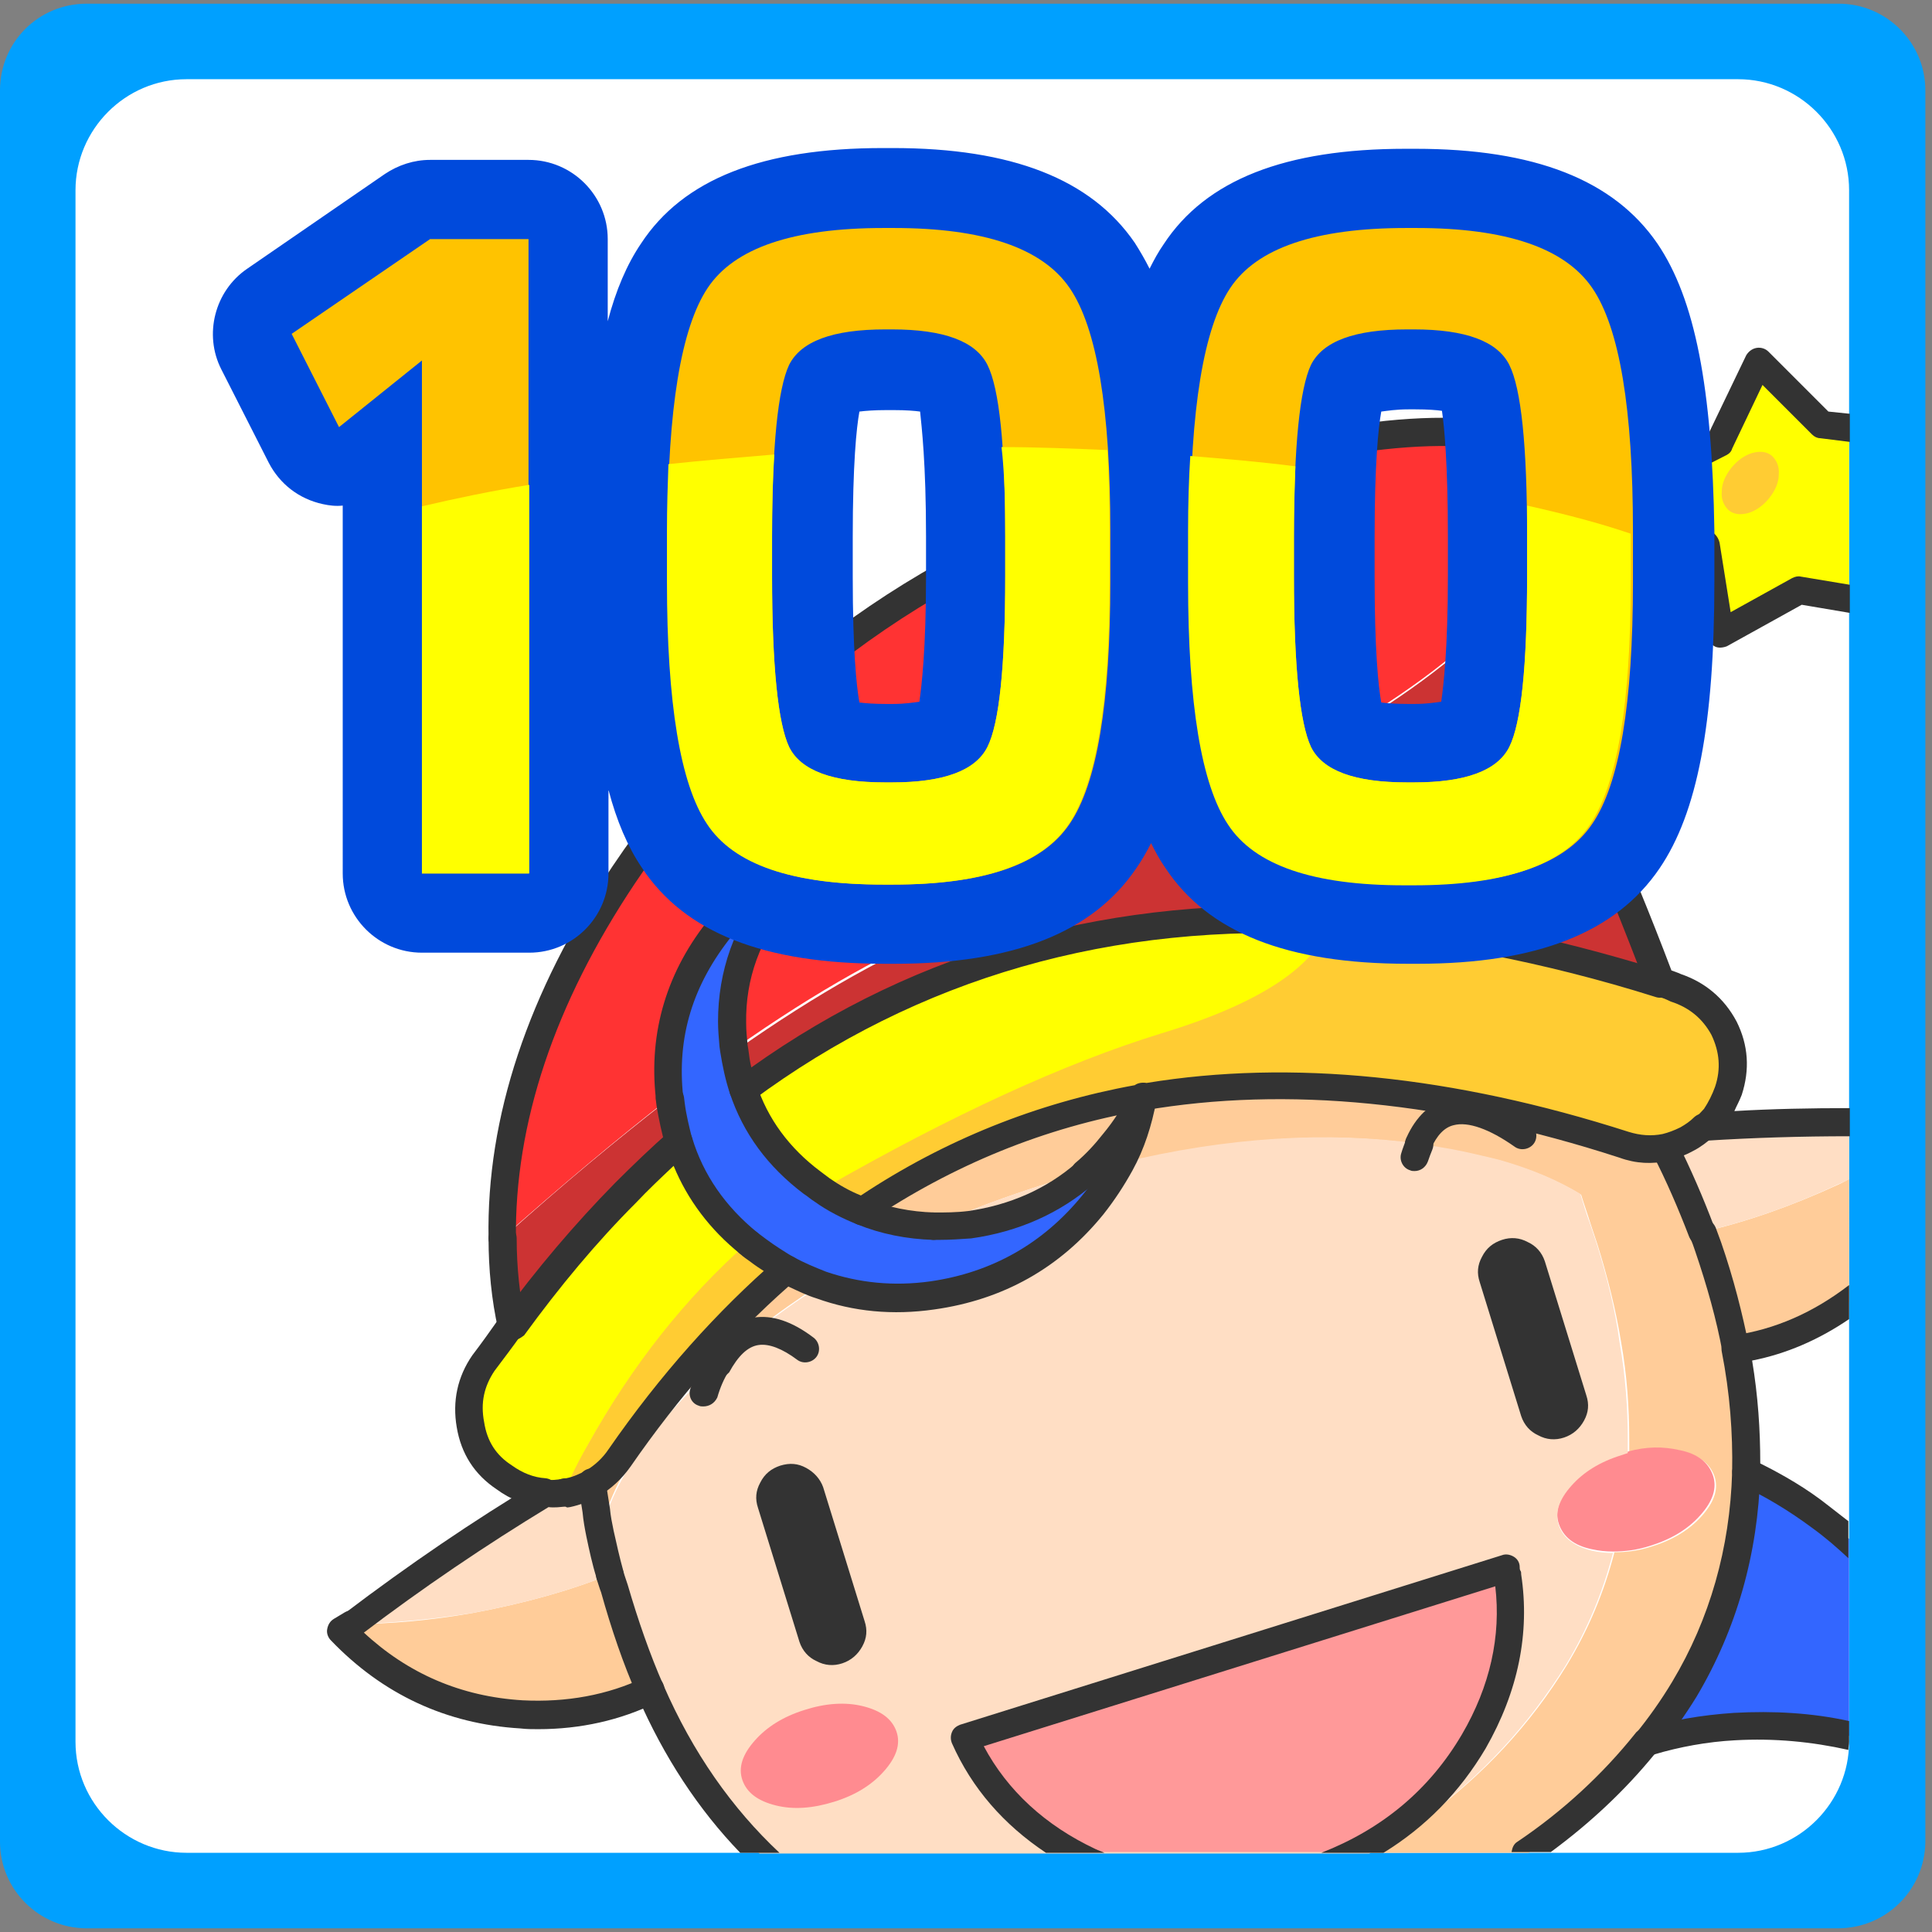 <?xml version="1.0" encoding="utf-8"?>
<!-- Generator: Adobe Illustrator 25.3.1, SVG Export Plug-In . SVG Version: 6.00 Build 0)  -->
<svg version="1.1" id="レイヤー_1" xmlns="http://www.w3.org/2000/svg" xmlns:xlink="http://www.w3.org/1999/xlink" x="0px"
	 y="0px" viewBox="0 0 261 261" style="enable-background:new 0 0 261 261;" xml:space="preserve">
<rect x="0" y="0" width="261" height="261" fill="#808080" stroke="none"/>
<style type="text/css">
	.st0{fill:#00A0FF;}
	.st1{fill:#FFFFFF;}
	.st2{fill:#FFCC99;}
	.st3{fill:#CC3333;}
	.st4{fill:#FF3333;}
	.st5{fill:#FFFF00;}
	.st6{fill:#FF8B90;}
	.st7{fill:#FFCC33;}
	.st8{fill:#FFDEC4;}
	.st9{fill:#FF9999;}
	.st10{fill:#333333;}
	.st11{fill:#3366FF;}
	.st12{fill:#004ADC;}
	.st13{fill:#FFC300;}
</style>
<path class="st0" d="M248.3,260.5H11.7c-6.4,0-11.7-5.2-11.7-11.7V12.2C0,5.7,5.2,0.5,11.7,0.5h236.7c6.4,0,11.7,5.2,11.7,11.7
	v236.7C260,255.3,254.8,260.5,248.3,260.5z"/>
<g>
	<path class="st1" d="M249.8,235.3c0,8.2-6.7,15-15,15H25.2c-8.2,0-15-6.7-15-15V25.7c0-8.2,6.7-15,15-15h209.6c8.2,0,15,6.7,15,15
		V235.3z"/>
	<g>
		<path class="st2" d="M234.5,182.3c-0.9-4.5-2.1-9.1-3.7-13.9c-0.2-0.6-0.5-1.3-0.7-1.9c-1.5-4-3.1-7.7-4.9-11.3
			c-1.8,0.4-3.7,0.3-5.6-0.3c-23.8-7.7-45.5-9.8-65.1-6.4c-0.5,3.1-1.5,6-3,8.7c14.5-3.5,27.9-4.4,40.3-2.6c1,0.2,2,0.3,3,0.5
			c1.9,0.3,3.7,0.7,5.4,1.1c0.9,0.2,1.7,0.4,2.5,0.6c4.1,1.2,7.8,2.7,10.9,4.6c0.4,1.3,0.9,2.7,1.3,4c0.3,0.9,0.6,1.8,0.9,2.7
			c1.4,4.5,2.5,8.9,3.2,13.2c0.8,4.5,1.1,8.9,1.1,13.2c0,0.6,0,1.1,0,1.7c2.5-0.6,4.9-0.7,7-0.2c2.4,0.6,3.9,1.7,4.5,3.4
			c0.6,1.7,0,3.5-1.7,5.4c-1.6,1.8-3.8,3.2-6.7,4.1c-1.8,0.6-3.5,0.8-5.1,0.8c-1.4,5.4-3.5,10.4-6.4,15.2
			c-4.9,8-11.3,14.9-19.1,20.6c-0.5,0.4-1,0.8-1.6,1.1c-1.8,1.3-3.8,2.5-5.8,3.7h21.3c6.2-4.2,11.6-9.2,16.1-14.9
			c1.9-2.3,3.6-4.7,5.2-7.3c5.3-8.9,8.1-18.6,8.3-29.3C236,193.6,235.6,188,234.5,182.3z"/>
		<path class="st2" d="M83,214.6c-0.2-0.6-0.4-1.3-0.6-1.9c-5.4,2.2-11.6,3.9-18.5,5.2c-5.7,1-11.2,1.5-16.3,1.5l-1.5,0.9
			c6.7,7,14.8,10.8,24.3,11.3c6.3,0.4,12.1-0.7,17.4-3.3C86,224.1,84.4,219.5,83,214.6"/>
		<path class="st2" d="M126.1,165.6c4.8-2.1,9.9-4,15.3-5.7c1.8-0.6,3.5-1.1,5.2-1.5c1.4-1.2,2.7-2.5,3.9-4c1.6-1.9,2.9-3.9,3.8-6
			c-13.6,2.4-26.2,7.5-37.8,15.2C119.5,164.9,122.7,165.5,126.1,165.6"/>
		<path class="st2" d="M102.1,179.7c-2.1,0.4-3.9,1.9-5.4,4.6C98.4,182.8,100.2,181.3,102.1,179.7"/>
		<path class="st2" d="M102.1,179.7c2.8-2.2,5.8-4.3,8.9-6.3c-1.6-0.5-3.1-1.2-4.7-2.1c-8.1,7-15.6,15.5-22.6,25.5
			c-1,1.5-2.3,2.6-3.7,3.4c0.2,1.3,0.4,2.6,0.6,3.8c0.1,1,0.3,2,0.5,3c1-4.4,3.3-8.9,6.8-13.5c1.9-2.4,4.2-4.9,6.8-7.4
			c0.7-0.7,1.3-1.3,2-2C98.2,181.7,100,180.1,102.1,179.7"/>
		<path class="st2" d="M249.8,159.3c-0.5,0.2-0.9,0.5-1.4,0.7c-6.5,3-12.6,5.1-18.3,6.4c0.3,0.6,0.5,1.3,0.7,1.9
			c1.6,4.8,2.9,9.4,3.7,13.9c5.5-0.8,10.6-2.9,15.3-6.3V159.3z"/>
		<path class="st3" d="M91.7,154.2c-0.5-1.6-0.9-3.4-1.1-5.2c0-0.2,0-0.5,0-0.7c-7.1,5.5-14.7,11.8-22.7,19c0,4,0.4,8,1.3,11.9
			c4.9-6.6,10-12.6,15.3-18.1C86.8,158.7,89.2,156.4,91.7,154.2"/>
		<path class="st3" d="M211.6,62.1c-1.4-0.8-2.9-1.5-4.5-2.1c0.6,1.2,1.2,2.4,1.6,3.7c3.1,10-4.5,20.8-22.9,32.6
			c-9.7,6.1-19.4,11.6-29.2,16.6c-9,4.5-18,8.6-27.1,12.1c-8.9,3.5-19,9.1-30.2,17c0.3,1.9,0.6,3.6,1.2,5.3
			c22.9-17,49.4-24.6,79.5-22.8c7,0.4,14.3,1.3,21.8,2.8c7.3,1.4,14.9,3.3,22.6,5.8c-1.5-3.9-3.1-8-4.8-12.3
			c-7.2-17.9-8.9-31.1-5.1-39.8c1.2-2.9,2-5.5,2.2-7.8c-1.6-0.4-2.9-1.4-4-2.8c-1.4-1.8-1.9-3.8-1.6-6
			C211.1,63.4,211.3,62.7,211.6,62.1z"/>
		<path class="st4" d="M156.5,112.7c9.8-4.9,19.6-10.5,29.2-16.6c18.4-11.7,26-22.6,22.9-32.6c-0.4-1.2-0.9-2.5-1.6-3.7
			c-10.9-3.6-28.8-1.4-53.5,6.6C124.1,76,101,93.2,84.2,118.1c-11.2,16.8-16.7,33.1-16.4,49.2c8-7.1,15.5-13.4,22.7-19
			c0,0,0,0,0-0.1c-1-8.6,1.4-16.3,7-23.2c3.7-4.6,8.2-7.9,13.4-9.9c2.9-1.5,6-2,9.2-1.5c3.3,0.4,6,2.1,8,4.9
			c0.2,0.3,0.4,0.6,0.6,0.9c-0.2-0.3-0.4-0.6-0.6-0.9c-2-2.8-4.7-4.4-8-4.9c-3.2-0.5-6.2,0.1-9.2,1.5c0,0-0.1,0-0.1,0.1
			c-1.6,1.2-3.1,2.5-4.4,4.1c-0.4,0.3-0.8,0.7-1.1,1.2c-4.3,5.2-6.4,11-6.3,17.4c0,1.1,0.1,2.2,0.2,3.2c0,0.2,0,0.4,0,0.6
			c11.2-7.9,21.3-13.5,30.2-17C138.5,121.3,147.5,117.3,156.5,112.7z"/>
		<path class="st5" d="M91.7,154.2c-2.5,2.2-4.9,4.5-7.3,6.9c-5.3,5.4-10.4,11.5-15.3,18.1c-1.2,1.7-2.4,3.3-3.7,5
			c-1.7,2.5-2.3,5.3-1.8,8.4c0.5,3,2,5.4,4.6,7.2c1.6,1.2,3.4,1.9,5.4,2c0.8,0.1,1.7,0,2.6-0.1c0.3-0.7,0.6-1.3,0.9-2
			c0.8-1.5,1.5-2.9,2.3-4.4c5.9-10.6,13.1-19.7,21.7-27.4C96.5,164.1,93.4,159.6,91.7,154.2"/>
		<path class="st5" d="M100.4,147.2c1.7,5,4.8,9.2,9.4,12.7c0.4,0.3,0.9,0.6,1.3,0.9c17.6-10.1,32.9-17.1,45.9-21
			c13.5-4.1,21.1-9.2,22.9-15.3C149.8,122.6,123.3,130.2,100.4,147.2"/>
		<polygon class="st5" points="249.8,81.2 249.8,58.2 246,57.7 237.4,49.1 232.2,60.2 226.7,62.9 221.3,65.7 225.7,69.7 230.3,73.9 
			232.2,86 242.9,80.1 		"/>
		<path class="st5" d="M239.4,61.6c0.7,0.6,1,1.4,0.9,2.5c-0.1,1.2-0.5,2.2-1.3,3.2c-0.8,1-1.7,1.6-2.8,2c-1.1,0.3-2,0.2-2.7-0.4
			c-0.7-0.6-1-1.4-0.9-2.5c0.1-1.2,0.5-2.2,1.3-3.2c0.8-1,1.7-1.6,2.8-2C237.8,60.9,238.7,61.1,239.4,61.6z"/>
		<path class="st6" d="M231.4,199.3c-0.6-1.7-2-2.9-4.5-3.4c-2.2-0.5-4.5-0.5-7,0.2c-0.3,0.1-0.6,0.2-0.9,0.3
			c-2.9,0.9-5.1,2.3-6.7,4.1c-1.7,1.9-2.3,3.7-1.7,5.4c0.6,1.7,2,2.9,4.5,3.4c0.9,0.2,1.8,0.3,2.8,0.3c1.6,0,3.3-0.2,5.1-0.8
			c2.9-0.9,5.1-2.3,6.7-4.1C231.4,202.8,232,201,231.4,199.3"/>
		<path class="st7" d="M121,233.9c-0.6-1.7-2-2.9-4.5-3.4c-2.4-0.6-5.1-0.4-7.9,0.5c-2.9,0.9-5.1,2.3-6.7,4.1
			c-1.7,1.9-2.3,3.7-1.7,5.4c0.6,1.7,2,2.9,4.5,3.4c2.4,0.6,5.1,0.4,7.9-0.5c2.9-0.9,5.1-2.3,6.7-4.1
			C121,237.4,121.6,235.6,121,233.9"/>
		<path class="st7" d="M106.3,171.4c-1.3-0.8-2.7-1.6-4-2.6c-0.4-0.3-0.8-0.6-1.2-1c-8.6,7.6-15.8,16.8-21.7,27.4
			c-0.8,1.4-1.6,2.9-2.3,4.4c-0.3,0.7-0.6,1.4-0.9,2c0.1,0,0.2-0.1,0.4,0c1.3-0.3,2.4-0.7,3.4-1.3c1.5-0.8,2.7-2,3.7-3.4
			C90.7,186.9,98.2,178.4,106.3,171.4"/>
		<path class="st7" d="M111,160.7c1.8,1.2,3.6,2.1,5.5,2.9c11.6-7.8,24.1-12.9,37.8-15.2c0-0.1,0.1-0.1,0.1-0.2c0,0.1,0,0.1-0.1,0.2
			c19.6-3.4,41.3-1.3,65.1,6.4c1.9,0.6,3.8,0.8,5.6,0.3c1-0.2,1.9-0.6,2.9-1.1c0.8-0.4,1.6-1,2.3-1.6c0.5-0.4,1-0.9,1.4-1.4
			c0.6-1,1.2-2.2,1.7-3.4c0.9-2.9,0.7-5.7-0.6-8.5c-1.4-2.7-3.6-4.6-6.6-5.5c-0.7-0.3-1.3-0.5-1.9-0.7c-7.7-2.4-15.3-4.4-22.6-5.8
			c-7.5-1.5-14.7-2.4-21.8-2.8c-1.8,6.1-9.4,11.2-22.9,15.3C143.9,143.6,128.6,150.6,111,160.7"/>
		<path class="st7" d="M214.1,58.9c-1.2,0.9-2,1.9-2.6,3.2c-0.3,0.7-0.4,1.4-0.5,2.1c-0.3,2.2,0.2,4.2,1.6,6c1,1.4,2.4,2.4,4,2.8
			c0.4,0.1,0.9,0.2,1.3,0.3c2.2,0.3,4.2-0.2,6-1.5c0.8-0.6,1.4-1.3,1.8-2.1l-4.4-4l5.4-2.7c-0.3-0.9-0.7-1.7-1.3-2.4
			c-1.3-1.8-3.1-2.9-5.3-3.2C217.9,57,215.9,57.6,214.1,58.9"/>
		<path class="st7" d="M240.3,64.1c0.1-1.1-0.3-1.9-0.9-2.5c-0.7-0.6-1.6-0.7-2.7-0.4c-1,0.3-2,1-2.8,2c-0.8,1-1.3,2.1-1.3,3.2
			c-0.1,1.1,0.3,1.9,0.9,2.5c0.7,0.6,1.6,0.7,2.7,0.4c1-0.3,2-1,2.8-2C239.8,66.3,240.3,65.2,240.3,64.1z"/>
		<path class="st8" d="M76.6,201.6c-0.2,0-0.3,0-0.4,0c-0.9,0.1-1.7,0.2-2.6,0.1c-8.7,5.2-17.4,11.1-26,17.7
			c5.1-0.1,10.5-0.6,16.3-1.5c6.9-1.3,13.1-3,18.5-5.2c-0.5-1.9-1-3.7-1.3-5.5c-0.2-1-0.4-2-0.5-3c-0.2-1.3-0.4-2.6-0.6-3.8
			C79,200.9,77.8,201.4,76.6,201.6"/>
		<path class="st8" d="M141.4,159.9c-5.4,1.7-10.5,3.6-15.3,5.7c1.6,0.1,3.2,0,4.9-0.2c6-0.9,11.2-3.2,15.6-7
			C144.9,158.8,143.1,159.4,141.4,159.9"/>
		<path class="st8" d="M215.7,168c-0.3-0.9-0.6-1.8-0.9-2.7c-0.5-1.3-0.9-2.7-1.3-4c-3.1-1.9-6.7-3.4-10.9-4.6
			c-0.8-0.2-1.6-0.4-2.5-0.6c-1.7-0.4-3.5-0.8-5.4-1.1c-1-0.2-2-0.3-3-0.5c-12.4-1.7-25.9-0.9-40.3,2.6c-1,1.9-2.2,3.8-3.7,5.6
			c-5.6,6.9-12.9,11-21.7,12.3c-5.3,0.7-10.3,0.2-15-1.4c-3.2,2-6.1,4.1-8.9,6.3c-1.9,1.5-3.7,3.1-5.4,4.6c-0.7,0.7-1.4,1.3-2,2
			c-2.6,2.5-4.8,5-6.8,7.4c-3.5,4.6-5.8,9.1-6.8,13.5c0.4,1.8,0.8,3.6,1.3,5.5c0.2,0.6,0.4,1.2,0.6,1.9c1.4,4.9,3,9.5,4.8,13.7
			c3.9,8.8,8.8,16.1,14.8,21.9H185c2-1.2,4-2.4,5.8-3.7c0.6-0.4,1.1-0.8,1.6-1.1c7.8-5.7,14.1-12.6,19.1-20.6
			c2.9-4.8,5-9.8,6.4-15.2c-0.9,0-1.9-0.1-2.8-0.3c-2.4-0.6-3.9-1.7-4.5-3.4c-0.6-1.7,0-3.5,1.7-5.4c1.6-1.8,3.8-3.2,6.7-4.1
			c0.3-0.1,0.6-0.2,0.9-0.3c0-0.5,0-1.1,0-1.7c0-4.3-0.3-8.7-1.1-13.2C218.2,176.9,217.1,172.5,215.7,168z"/>
		<path class="st8" d="M105.4,198c1.2-0.4,2.4-0.3,3.5,0.3c1.1,0.5,1.9,1.4,2.3,2.6l5.6,18.1c0.4,1.2,0.3,2.3-0.3,3.4
			c-0.5,1.1-1.4,1.9-2.7,2.3c-1.2,0.4-2.3,0.2-3.5-0.3c-1.1-0.5-1.9-1.4-2.3-2.6l-5.6-18.1c-0.4-1.2-0.3-2.3,0.3-3.4
			C103.3,199.1,104.2,198.4,105.4,198"/>
		<path class="st6" d="M116.6,230.5c2.4,0.6,3.9,1.7,4.5,3.4c0.6,1.7,0,3.5-1.7,5.4c-1.6,1.8-3.8,3.2-6.7,4.1
			c-2.9,0.9-5.5,1.1-7.9,0.5c-2.4-0.6-3.9-1.7-4.5-3.4c-0.6-1.7,0-3.5,1.7-5.4c1.6-1.8,3.8-3.2,6.7-4.1
			C111.5,230.1,114.2,229.9,116.6,230.5"/>
		<path class="st8" d="M200.2,169.8c0.6-1.2,1.5-2,2.7-2.3c1.2-0.4,2.4-0.3,3.5,0.3c1.1,0.5,1.9,1.4,2.3,2.6l5.6,18.1
			c0.4,1.2,0.3,2.3-0.3,3.4c-0.5,1.1-1.4,1.9-2.7,2.3c-1.2,0.4-2.3,0.2-3.5-0.3c-1.1-0.5-1.9-1.4-2.3-2.6l-5.6-18.1
			C199.4,172,199.5,170.9,200.2,169.8"/>
		<path class="st8" d="M249.8,159.3v-7.5c-6.6,0-13.1,0.2-19.5,0.6c-0.7,0.6-1.5,1.2-2.3,1.6c-1,0.5-1.9,0.9-2.9,1.1
			c1.8,3.5,3.5,7.3,4.9,11.3c5.8-1.3,11.9-3.4,18.3-6.4C248.8,159.8,249.3,159.6,249.8,159.3z"/>
		<path class="st9" d="M203.4,211.8l-73.2,22.9c3,6.7,7.8,11.8,14.6,15.5h38.4c6.7-3.4,12.1-8.4,15.9-15.1
			c4.2-7.3,5.7-14.7,4.6-22.3C203.5,212.5,203.5,212.2,203.4,211.8z"/>
		<path class="st10" d="M202.9,167.5c-1.2,0.4-2.1,1.1-2.7,2.3c-0.6,1.1-0.7,2.2-0.3,3.4l5.6,18.1c0.4,1.2,1.2,2.1,2.3,2.6
			c1.1,0.6,2.3,0.7,3.5,0.3c1.2-0.4,2.1-1.2,2.7-2.3c0.6-1.1,0.7-2.2,0.3-3.4l-5.6-18.1c-0.4-1.2-1.2-2.1-2.3-2.6
			C205.3,167.2,204.1,167.1,202.9,167.5"/>
		<path class="st10" d="M108.9,198.3c-1.1-0.6-2.2-0.7-3.5-0.3c-1.2,0.4-2.1,1.1-2.7,2.3c-0.6,1.1-0.7,2.2-0.3,3.4l5.6,18.1
			c0.4,1.2,1.2,2.1,2.3,2.6c1.1,0.6,2.3,0.7,3.5,0.3c1.2-0.4,2.1-1.2,2.7-2.3c0.6-1.1,0.7-2.2,0.3-3.4l-5.6-18.1
			C110.8,199.8,110,198.9,108.9,198.3z"/>
		<path class="st11" d="M106.4,119.4c1.3-1.6,2.8-3,4.4-4.1c0,0,0.1,0,0.1-0.1c-5.2,2-9.7,5.3-13.4,9.9c-5.6,6.9-7.9,14.6-7,23.2
			c0,0,0,0,0,0.1c0,0.3,0,0.5,0,0.7c0.3,1.8,0.6,3.5,1.1,5.2c1.7,5.4,4.8,9.9,9.4,13.6c0.4,0.3,0.8,0.7,1.2,1c1.3,1,2.6,1.8,4,2.6
			c1.5,0.8,3.1,1.5,4.7,2.1c4.7,1.7,9.7,2.2,15,1.4c8.9-1.2,16.1-5.3,21.7-12.3c1.5-1.8,2.7-3.6,3.7-5.6c1.5-2.8,2.5-5.7,3-8.7
			c0-0.1,0-0.1,0.1-0.2c0,0.1-0.1,0.1-0.1,0.2c-1,2.1-2.2,4.1-3.8,6c-1.2,1.5-2.5,2.8-3.9,4c-4.3,3.8-9.5,6.1-15.6,7
			c-1.7,0.2-3.3,0.3-4.9,0.2c-3.4-0.1-6.6-0.7-9.6-1.9c-1.9-0.7-3.7-1.7-5.5-2.9c-0.4-0.3-0.9-0.6-1.3-0.9
			c-4.6-3.4-7.7-7.7-9.4-12.7c-0.5-1.7-0.9-3.4-1.2-5.3c0-0.2,0-0.4,0-0.6c-0.1-1.1-0.2-2.2-0.2-3.2c0-6.4,2.1-12.2,6.3-17.4
			C105.7,120.1,106,119.7,106.4,119.4"/>
		<path class="st11" d="M249.8,234.5v-26.6c-1.2-1.1-2.5-2.1-3.8-3.1c-3.3-2.4-6.6-4.4-10.1-6c-0.3,10.7-3.1,20.4-8.3,29.3
			c-1.6,2.5-3.3,5-5.2,7.3c3.7-1.1,7.7-1.8,11.9-2.1C239.7,233,244.8,233.4,249.8,234.5z"/>
		<g>
			<path class="st10" d="M249.7,236.4c0-0.4,0.1-0.7,0.1-1.1v-2.8c-5-1.1-10.2-1.4-15.6-1.1c-4.4,0.3-8.5,1-12.4,2.2
				c-0.4,0.1-0.7,0.3-0.9,0.6c-4.4,5.5-9.8,10.5-15.9,14.6c-0.5,0.3-0.7,0.8-0.8,1.4h5.3c5.3-3.9,10-8.3,14-13.2
				c3.4-1,7.1-1.7,10.9-1.9C239.7,234.8,244.8,235.3,249.7,236.4z"/>
			<path class="st10" d="M237.8,197.7c0-4.5-0.3-9.1-1.1-13.9c4.6-0.9,9-2.8,13.1-5.6v-4.6c0,0,0,0,0,0c-4.8,3.7-10,6-15.6,6.8
				c-0.5,0.1-1,0.4-1.3,0.8c-0.3,0.4-0.4,0.9-0.3,1.4c1.1,5.6,1.5,11,1.4,16.2c0,0.7,0.4,1.4,1.1,1.8c3.3,1.5,6.6,3.5,9.7,5.8
				c1.8,1.3,3.4,2.7,4.9,4.1v-5c-0.9-0.7-1.8-1.4-2.7-2.1C244.1,201.1,241,199.3,237.8,197.7z"/>
			<path class="st10" d="M220.5,64c-0.5,0.3-0.9,0.8-1,1.4c-0.1,0.6,0.1,1.2,0.6,1.6l3.1,2.9c-0.1,0.1-0.3,0.2-0.4,0.4
				c-1.4,1-2.9,1.4-4.7,1.2c-0.3,0-0.7-0.1-1-0.2c-0.5-0.2-1.1-0.1-1.6,0.2c-0.5,0.3-0.8,0.8-0.8,1.3c-0.3,2.1-1,4.6-2.1,7.3
				c-4,9.2-2.4,22.7,5.1,41.2c1.7,4.2,3.3,8.3,4.8,12.2c0.2,0.6,0.7,1,1.3,1.1c0.5,0.1,1.1,0.3,1.9,0.7c2.5,0.8,4.3,2.3,5.5,4.5
				c1.1,2.3,1.3,4.6,0.5,7c-0.4,1.1-0.9,2.1-1.5,3c-0.4,0.4-0.7,0.8-1.1,1.1c-0.6,0.5-0.8,1.4-0.5,2.1c0.3,0.7,1,1.2,1.9,1.1
				c6.3-0.4,12.8-0.6,19.4-0.6v-3.8c-5.3,0-10.5,0.1-15.6,0.4c0.3-0.7,0.7-1.4,1-2.2c1.1-3.4,0.9-6.7-0.7-9.9
				c-1.7-3.2-4.3-5.3-7.5-6.4c-0.4-0.2-0.8-0.3-1.3-0.5c-1.4-3.7-2.9-7.5-4.5-11.4c-7-17.3-8.7-30.2-5.1-38.4c1-2.3,1.7-4.4,2.1-6.4
				c2.5,0.2,4.8-0.4,6.9-2c0.3-0.2,0.6-0.5,0.9-0.8l2.6,2.4l1.9,11.4c0.1,0.6,0.5,1.1,1,1.4c0.5,0.3,1.2,0.2,1.7,0l10.1-5.6l6.5,1.1
				v-3.8l-6.6-1.1c-0.4-0.1-0.8,0-1.2,0.2l-8.3,4.6l-1.5-9.4c-0.1-0.4-0.3-0.8-0.6-1.1l-4.6-4.2c0,0,0,0,0,0l-2.4-2.2l8.5-4.3
				c0.4-0.2,0.7-0.5,0.8-0.9l4.1-8.6l6.7,6.7c0.3,0.3,0.7,0.5,1.1,0.5l4,0.5v-3.8l-2.9-0.3l-8.1-8.1c-0.4-0.4-1-0.6-1.6-0.5
				c-0.6,0.1-1.1,0.5-1.4,1l-5,10.4L220.5,64z"/>
		</g>
		<path class="st10" d="M226.7,64.8c-0.8,0-1.5-0.5-1.8-1.3c-0.2-0.7-0.5-1.3-1-1.9c-1.1-1.4-2.4-2.2-4.1-2.5
			c-1.7-0.2-3.2,0.2-4.6,1.2c-0.9,0.7-1.5,1.5-2,2.4c-0.4,1-1.5,1.4-2.5,1c-1-0.4-1.4-1.5-1-2.5c0.7-1.5,1.7-2.9,3.1-4
			c2.2-1.6,4.6-2.3,7.4-2c2.7,0.4,4.9,1.7,6.6,3.9c0.7,0.9,1.2,1.9,1.6,3c0.3,1-0.2,2-1.2,2.4C227.1,64.8,226.9,64.8,226.7,64.8z"/>
		<path class="st10" d="M216.6,74.9c-0.2,0-0.3,0-0.5-0.1c-2.1-0.6-3.7-1.8-5-3.6c-1.7-2.2-2.3-4.7-1.9-7.4c0-0.3,0.1-0.6,0.2-0.9
			c-0.9-0.5-1.9-0.9-2.9-1.3c-1-0.4-1.5-1.4-1.1-2.4c0.4-1,1.4-1.5,2.4-1.1c1.7,0.6,3.3,1.4,4.8,2.3c0.8,0.5,1.1,1.5,0.8,2.3
			c-0.2,0.5-0.4,1-0.4,1.6c-0.2,1.7,0.2,3.2,1.2,4.6c0.8,1.1,1.8,1.9,3,2.2c1,0.3,1.6,1.3,1.3,2.3C218.2,74.4,217.4,74.9,216.6,74.9
			z"/>
		<path class="st10" d="M67.9,169.1c-1,0-1.9-0.8-1.9-1.8c-0.3-16.3,5.3-33.2,16.7-50.2c16.9-25.2,40.5-42.8,70.3-52.3
			c25.4-8.2,43.2-10.3,54.6-6.6c1,0.3,1.5,1.4,1.2,2.4c-0.3,1-1.4,1.5-2.4,1.2c-10.5-3.4-28.1-1.2-52.3,6.6
			c-29,9.3-51.9,26.4-68.3,50.9c-10.9,16.3-16.3,32.5-16.1,48.1C69.8,168.3,68.9,169.1,67.9,169.1C67.9,169.1,67.9,169.1,67.9,169.1
			z"/>
		<path class="st10" d="M90.5,150.2c-1,0-1.8-0.8-1.9-1.8c-1-9,1.5-17.3,7.4-24.5c3.9-4.8,8.7-8.3,14.2-10.5
			c3.1-1.6,6.6-2.2,10.1-1.6c3.8,0.5,6.9,2.4,9.2,5.6c0.2,0.4,0.5,0.7,0.7,1.1c0.5,0.9,0.3,2-0.6,2.6c-0.9,0.5-2,0.3-2.6-0.6
			c-0.2-0.3-0.4-0.6-0.5-0.8c-1.7-2.4-3.9-3.7-6.7-4.1c-2.9-0.4-5.5,0-8.1,1.4c-5,2-9.3,5.1-12.8,9.4c-5.3,6.6-7.5,13.7-6.6,21.8
			c0,0.1,0,0.2,0,0.3C92.4,149.4,91.6,150.2,90.5,150.2z"/>
		<path class="st10" d="M100.4,149c-0.2,0-0.4,0-0.6-0.1c-0.6-0.2-1-0.6-1.2-1.2c-0.6-1.8-1-3.7-1.3-5.6l-0.1-0.7
			c-0.1-1.2-0.2-2.3-0.2-3.4c0-6.8,2.2-13.1,6.7-18.6c0.4-0.6,0.8-1.1,1.3-1.5c1.4-1.7,3-3.1,4.7-4.3c0.1-0.1,0.1-0.1,0.2-0.1
			c0.9-0.5,2-0.2,2.5,0.7c0.5,0.9,0.3,1.9-0.5,2.5c0,0-0.1,0-0.1,0.1c-1.5,1.1-2.8,2.3-4,3.8c-0.1,0.1-0.2,0.2-0.3,0.3
			c-0.2,0.2-0.5,0.5-0.7,0.8c0,0.1-0.1,0.1-0.1,0.2c-4,4.9-6,10.3-5.9,16.3c0,1,0.1,2,0.2,3l0.1,0.6c0.1,0.8,0.2,1.6,0.4,2.4
			c22.6-16.1,49-23.3,78.5-21.6c7.1,0.4,14.5,1.3,22,2.8c7.4,1.4,15,3.4,22.8,5.8c1,0.3,1.5,1.4,1.2,2.3c-0.3,1-1.4,1.5-2.3,1.2
			c-7.6-2.4-15.2-4.3-22.4-5.7c-7.4-1.4-14.6-2.3-21.5-2.7c-29.5-1.8-55.8,5.8-78.2,22.4C101.2,148.9,100.8,149,100.4,149z"/>
		<path class="st10" d="M116.5,165.5c-0.2,0-0.5,0-0.7-0.1c-2-0.8-4-1.8-5.8-3.1c-0.5-0.3-0.9-0.7-1.4-1c-4.9-3.7-8.2-8.2-10-13.6
			c-0.3-1,0.2-2,1.2-2.4c1-0.3,2,0.2,2.4,1.2c1.5,4.6,4.4,8.6,8.7,11.8c0.4,0.3,0.8,0.6,1.2,0.9c1.3,0.9,2.7,1.7,4.2,2.3
			c11.3-7.5,23.8-12.5,37-14.9c0.4-0.3,1-0.4,1.6-0.3c19.5-3.2,41.4-1,65.1,6.6c1.6,0.5,3.1,0.6,4.6,0.3c0.8-0.2,1.6-0.5,2.4-0.9
			c0.7-0.4,1.3-0.8,1.9-1.4c0.8-0.7,1.9-0.6,2.6,0.1c0.7,0.8,0.6,2-0.1,2.6c-0.8,0.7-1.7,1.4-2.7,1.9c-1.1,0.6-2.2,1-3.3,1.3
			c-2.2,0.5-4.4,0.4-6.6-0.4c-23.4-7.6-45-9.7-64.2-6.4c-0.1,0-0.1,0-0.2,0c-13.3,2.3-25.7,7.4-37,15
			C117.2,165.4,116.9,165.5,116.5,165.5z"/>
		<path class="st10" d="M106.4,173.3c-0.3,0-0.6-0.1-0.9-0.2c-1.4-0.8-2.9-1.7-4.2-2.7c-0.4-0.3-0.9-0.6-1.3-1
			c-0.8-0.6-0.9-1.8-0.3-2.6s1.8-0.9,2.6-0.3c0.4,0.3,0.8,0.6,1.2,0.9c1.2,0.9,2.5,1.7,3.8,2.5c0.9,0.5,1.2,1.6,0.7,2.5
			C107.7,172.9,107,173.3,106.4,173.3z"/>
		<path class="st10" d="M76.2,203.5c-0.6,0-1.3-0.3-1.6-0.9c-0.5-0.9-0.2-2,0.7-2.6c0.4-0.2,0.7-0.3,1.2-0.3c1-0.2,1.8-0.6,2.6-1
			c1.2-0.7,2.3-1.7,3.1-2.9c7-10.1,14.7-18.7,22.9-25.8c0.6-0.5,1.4-0.6,2.1-0.2c1.4,0.8,2.9,1.4,4.4,2c4.4,1.5,9.1,2,14.1,1.3
			c8.3-1.2,15.2-5.1,20.5-11.6c1.4-1.7,2.5-3.4,3.5-5.2c1.4-2.6,2.3-5.3,2.8-8.2c0.2-1,1.1-1.7,2.2-1.5c1,0.2,1.7,1.1,1.5,2.2
			c-0.6,3.2-1.6,6.4-3.2,9.3c-1.1,2-2.4,4-3.9,5.9c-5.9,7.3-13.6,11.6-22.9,12.9c-5.6,0.8-10.9,0.3-15.9-1.5c-1.3-0.4-2.5-1-3.8-1.6
			c-7.6,6.7-14.8,14.9-21.3,24.3c-1.2,1.7-2.6,3-4.3,4c-1.2,0.7-2.5,1.2-3.9,1.5c-0.2,0-0.3,0.1-0.5,0
			C76.4,203.5,76.3,203.5,76.2,203.5z M76.2,203.5L76.2,203.5L76.2,203.5z"/>
		<path class="st10" d="M96.7,186.3c-0.3,0-0.6-0.1-0.9-0.2c-0.9-0.5-1.2-1.6-0.7-2.5c1.8-3.2,4.1-5.1,6.7-5.6
			c2.5-0.4,5.2,0.5,8.1,2.7c0.8,0.6,1,1.8,0.4,2.6c-0.6,0.8-1.8,1-2.6,0.4c-2-1.5-3.8-2.2-5.2-2c-1.5,0.2-2.8,1.5-4,3.7
			C98,185.9,97.4,186.3,96.7,186.3z"/>
		<path class="st10" d="M146.6,160.2c-0.5,0-1-0.2-1.4-0.6c-0.7-0.8-0.6-2,0.2-2.6c1.3-1.1,2.5-2.4,3.6-3.8c1.5-1.8,2.7-3.7,3.6-5.6
			c0.4-0.9,1.6-1.3,2.5-0.9c0.9,0.4,1.3,1.6,0.9,2.5c-1,2.2-2.4,4.4-4.1,6.4c-1.3,1.5-2.6,2.9-4.1,4.2
			C147.5,160.1,147.1,160.2,146.6,160.2z"/>
		<path class="st10" d="M126.8,167.5c-0.2,0-0.5,0-0.7,0c-1,0-1.9-0.9-1.8-1.9c0-1,0.9-1.9,1.9-1.8c1.5,0,3,0,4.6-0.2
			c5.6-0.8,10.6-3,14.6-6.5c0.8-0.7,2-0.6,2.6,0.2c0.7,0.8,0.6,2-0.2,2.6c-4.6,4-10.2,6.5-16.6,7.4
			C129.8,167.4,128.3,167.5,126.8,167.5z"/>
		<path class="st10" d="M126.1,167.5C126.1,167.5,126.1,167.5,126.1,167.5c-3.6-0.1-7.1-0.8-10.3-2.1c-1-0.4-1.4-1.5-1-2.4
			c0.4-1,1.5-1.4,2.4-1c2.8,1.1,5.8,1.7,9,1.8c1,0,1.9,0.9,1.8,1.9C128,166.7,127.1,167.5,126.1,167.5z"/>
		<path class="st10" d="M91.7,156.1c-0.8,0-1.5-0.5-1.8-1.3c-0.5-1.7-0.9-3.6-1.2-5.4l-0.1-0.8c-0.1-1,0.6-1.9,1.7-2.1
			c1-0.1,1.9,0.6,2.1,1.7l0.1,0.8c0.2,1.6,0.6,3.2,1,4.8c0.3,1-0.3,2-1.2,2.3C92.1,156.1,91.9,156.1,91.7,156.1z"/>
		<path class="st10" d="M69.1,181.1c-0.4,0-0.8-0.1-1.1-0.4c-0.8-0.6-1-1.8-0.4-2.6c4.9-6.7,10.1-12.8,15.5-18.3
			c2.4-2.4,4.9-4.8,7.4-7c0.5-0.4,1.1-0.6,1.7-0.4c0.6,0.2,1.1,0.6,1.3,1.3c1.5,5,4.5,9.3,8.8,12.8c0.8,0.7,0.9,1.8,0.3,2.6
			c-0.6,0.8-1.8,0.9-2.6,0.3c-4.1-3.3-7.1-7.3-9-11.9c-1.7,1.6-3.5,3.3-5.1,5c-5.3,5.3-10.3,11.3-15.1,17.9
			C70.3,180.8,69.7,181.1,69.1,181.1z"/>
		<path class="st10" d="M69.1,181.1c-0.9,0-1.6-0.6-1.8-1.5c-0.9-4-1.3-8.2-1.3-12.3c0-1,0.8-1.9,1.9-1.9h0c1,0,1.9,0.8,1.9,1.9
			c0,3.9,0.4,7.7,1.2,11.5c0.2,1-0.4,2-1.4,2.2C69.4,181.1,69.3,181.1,69.1,181.1z"/>
		<path class="st10" d="M73.6,203.6c-0.1,0-0.1,0-0.2,0c-2.3-0.2-4.4-1-6.3-2.4c-3-2-4.8-4.8-5.4-8.4c-0.6-3.5,0.1-6.8,2.1-9.7
			c1.3-1.7,2.5-3.4,3.7-5.1c0.6-0.8,1.8-1,2.6-0.4c0.8,0.6,1,1.8,0.4,2.6c-1.2,1.7-2.5,3.4-3.7,5c-1.4,2.1-1.9,4.3-1.4,6.9
			c0.4,2.6,1.6,4.5,3.8,5.9c1.4,1,2.9,1.6,4.5,1.7c1,0.1,1.8,1,1.7,2C75.4,202.9,74.6,203.6,73.6,203.6z"/>
		<path class="st10" d="M47.6,221.3c-0.6,0-1.1-0.3-1.5-0.7c-0.6-0.8-0.5-2,0.4-2.6c8.7-6.6,17.5-12.6,26.2-17.8
			c0.3-0.2,0.7-0.3,1.1-0.3c0.7,0.1,1.4,0,2.2-0.1c1-0.1,2,0.6,2.1,1.6c0.1,1-0.6,2-1.6,2.1c-0.8,0.1-1.6,0.2-2.4,0.1
			c-8.4,5.1-17,10.9-25.4,17.3C48.4,221.2,48,221.3,47.6,221.3z"/>
		<path class="st10" d="M82.4,214.6c-0.8,0-1.6-0.5-1.8-1.4c-0.6-1.9-1-3.8-1.4-5.7c-0.2-1-0.4-2.1-0.5-3.2
			c-0.2-1.2-0.4-2.5-0.6-3.8c-0.1-1,0.6-2,1.6-2.1c1-0.1,2,0.6,2.1,1.6c0.2,1.3,0.4,2.5,0.6,3.8c0.1,1.1,0.3,2,0.5,3
			c0.4,1.8,0.8,3.6,1.3,5.4c0.3,1-0.3,2-1.3,2.3C82.8,214.6,82.6,214.6,82.4,214.6z"/>
		<path class="st10" d="M89.6,227.6c-1.8-4.1-3.4-8.7-4.8-13.5c-0.2-0.6-0.4-1.2-0.6-1.8c-0.3-1-1.3-1.6-2.3-1.3
			c-1,0.3-1.6,1.3-1.3,2.3c0.2,0.6,0.4,1.3,0.6,1.8c1.4,5,3,9.7,4.9,14c3.6,8.3,8.3,15.4,13.9,21.2h5.3
			C98.9,244.3,93.6,236.8,89.6,227.6z"/>
		<path class="st10" d="M191.1,158.2c-0.2,0-0.4,0-0.6-0.1c-1-0.3-1.5-1.4-1.2-2.3c0.2-0.7,0.5-1.4,0.7-2c0.4-0.9,1.5-1.4,2.5-1
			c0.9,0.4,1.4,1.5,1,2.5c-0.2,0.5-0.4,1-0.6,1.6C192.6,157.7,191.9,158.2,191.1,158.2z"/>
		<path class="st10" d="M95,190c-0.2,0-0.4,0-0.6-0.1c-1-0.3-1.5-1.4-1.1-2.4c0.5-1.5,1.2-2.9,1.8-4.1c0.5-0.9,1.7-1.2,2.6-0.7
			c0.9,0.5,1.2,1.7,0.7,2.6c-0.6,1-1.1,2.1-1.5,3.5C96.5,189.6,95.8,190,95,190z"/>
		<path class="st10" d="M72.7,233.6c-0.8,0-1.6,0-2.4-0.1c-10-0.6-18.6-4.6-25.6-11.9c-0.4-0.4-0.6-1-0.5-1.5
			c0.1-0.6,0.4-1.1,0.9-1.4l1.5-0.9c0.9-0.5,2-0.2,2.6,0.6c0.4,0.7,0.3,1.5-0.1,2.1c6,5.6,13.2,8.7,21.5,9.2
			c5.9,0.3,11.5-0.7,16.5-3.1c0.9-0.5,2.1-0.1,2.5,0.9c0.4,0.9,0.1,2-0.9,2.5C83.8,232.4,78.4,233.6,72.7,233.6z"/>
		<path class="st10" d="M230,168.3c-0.8,0-1.5-0.5-1.8-1.2c-1.5-3.9-3.1-7.6-4.9-11.1c-0.5-0.9-0.1-2,0.8-2.5c0.9-0.5,2-0.1,2.5,0.8
			c1.8,3.6,3.5,7.5,5,11.5c0.4,1-0.1,2-1.1,2.4C230.5,168.3,230.2,168.3,230,168.3z"/>
		<path class="st10" d="M234.5,184.2c-0.9,0-1.7-0.6-1.8-1.5c-0.8-4.4-2.1-9-3.7-13.7c-0.2-0.6-0.4-1.2-0.7-1.8
			c-0.4-1,0.1-2,1.1-2.4c1-0.4,2,0.1,2.4,1.1c0.2,0.6,0.5,1.3,0.7,1.9c1.7,4.9,2.9,9.7,3.8,14.2c0.2,1-0.5,2-1.5,2.2
			C234.7,184.2,234.6,184.2,234.5,184.2z"/>
		<path class="st10" d="M191.7,156.4c-0.3,0-0.5-0.1-0.8-0.2c-0.9-0.4-1.4-1.5-0.9-2.5c1.3-2.9,3.2-4.6,5.5-5.3
			c3.1-0.9,6.8,0.3,11.3,3.5c0.8,0.6,1,1.8,0.4,2.6c-0.6,0.8-1.8,1-2.6,0.4c-3.4-2.4-6.3-3.4-8.2-2.9c-1.3,0.3-2.3,1.4-3.1,3.2
			C193.1,156,192.4,156.4,191.7,156.4z"/>
		<path class="st10" d="M205.4,212.2c-0.1-0.2-0.1-0.3-0.1-0.5c0-0.6-0.3-1.1-0.8-1.4c-0.5-0.3-1.1-0.4-1.6-0.2l-73.2,22.9
			c-0.5,0.2-0.9,0.5-1.1,1c-0.2,0.5-0.2,1,0,1.5c2.7,6.1,7,11,12.7,14.8h7.9c-0.4-0.2-0.8-0.3-1.2-0.5c-6.8-3.2-11.9-7.9-15.1-13.9
			l69.1-21.6c0.8,6.7-0.7,13.5-4.5,20c-4.4,7.5-10.8,12.8-19,16h8.4c5.7-3.5,10.3-8.2,13.8-14.1c4.4-7.7,6-15.6,4.8-23.5
			C205.5,212.5,205.5,212.3,205.4,212.2z"/>
		<path class="st10" d="M222.4,237.3c-0.4,0-0.8-0.1-1.2-0.4c-0.8-0.6-0.9-1.8-0.3-2.6c1.8-2.2,3.5-4.6,5-7.1
			c5.1-8.5,7.8-18.1,8.1-28.3c0-1,0.9-1.8,1.9-1.8c0,0,0,0,0.1,0c1,0,1.8,0.9,1.8,1.9c-0.3,10.9-3.2,21.1-8.6,30.2
			c-1.6,2.6-3.4,5.1-5.3,7.5C223.5,237.1,222.9,237.3,222.4,237.3z"/>
	</g>
	<g>
		<path class="st12" d="M223.9,32.9C223.9,32.9,223.9,32.9,223.9,32.9c-5.9-8.6-16.6-12.8-32.7-12.8h-1.3c-16.3,0-27,4.2-32.7,12.9
			c-0.7,1-1.3,2.1-1.9,3.3c-0.6-1.2-1.3-2.4-2-3.5c-5.9-8.6-16.6-12.8-32.7-12.8h-1.3c-16.3,0-27,4.2-32.7,12.9
			c-1.9,2.8-3.4,6.3-4.5,10.5V32.3c0-5.9-4.8-10.7-10.7-10.7H58.1c-2.2,0-4.3,0.7-6.1,1.9L33.4,36.3c-4.4,3-5.9,8.9-3.5,13.6
			l6.4,12.6c1.5,2.9,4.1,4.9,7.3,5.6c0.9,0.2,1.8,0.3,2.7,0.2V118c0,5.9,4.8,10.7,10.7,10.7h14.5c5.9,0,10.7-4.8,10.7-10.7v-11.3
			c1.1,4.2,2.6,7.7,4.5,10.5c5.8,8.8,16.5,13,32.8,13h1.3c16.1,0,26.8-4.2,32.7-12.9c0.7-1,1.4-2.2,2-3.4c0.6,1.2,1.2,2.3,1.9,3.3
			c5.8,8.8,16.5,13,32.8,13h1.3c16.1,0,26.8-4.2,32.7-12.9c5.1-7.5,7.4-19.5,7.4-38.7v-6.9C231.3,52.4,229,40.4,223.9,32.9z
			 M195.6,72.5v5.3c0,10-0.6,14.9-0.9,17c-0.8,0.1-1.9,0.3-3.6,0.3h-0.9c-1.7,0-2.8-0.1-3.6-0.2c-0.4-2.2-0.9-7.1-0.9-17v-5.3
			c0-9.9,0.5-14.8,0.9-17c0.8-0.1,2-0.3,3.7-0.3h0.9c1.7,0,2.9,0.1,3.6,0.2C195.1,57.6,195.6,62.5,195.6,72.5z M125.1,72.5v5.3
			c0,10-0.6,14.9-0.9,17c-0.8,0.1-1.9,0.3-3.6,0.3h-0.9c-1.7,0-2.8-0.1-3.6-0.2c-0.4-2.2-0.9-7.1-0.9-17v-5.3c0-9.9,0.5-14.8,0.9-17
			c0.8-0.1,2-0.2,3.7-0.2h0.9c1.7,0,2.9,0.1,3.6,0.2C124.5,57.6,125.1,62.5,125.1,72.5z"/>
		<g>
			<path class="st13" d="M57,48.7l-11.2,9l-6.4-12.6l18.7-12.8h13.3V118H57V48.7z"/>
			<path class="st13" d="M150,78.6c0,16.4-1.8,27.3-5.5,32.7c-3.7,5.5-11.6,8.2-23.8,8.2h-1.3c-12.3,0-20.2-2.7-23.8-8.2
				c-3.6-5.5-5.4-16.4-5.4-32.7v-6.9c0-16.4,1.8-27.4,5.4-32.8c3.6-5.4,11.5-8.1,23.8-8.1h1.3c12.2,0,20.1,2.7,23.8,8.1
				c3.7,5.4,5.5,16.4,5.5,32.8V78.6z M135.8,72.5c0-12.3-0.8-20-2.4-23.2c-1.6-3.2-5.9-4.8-12.9-4.8h-0.9c-7.1,0-11.4,1.6-13,4.8
				c-1.5,3.2-2.3,10.9-2.3,23.2v5.3c0,12.2,0.8,19.9,2.3,23.1c1.5,3.2,5.8,4.8,13,4.8h0.9c7,0,11.3-1.6,12.9-4.8
				c1.6-3.2,2.4-10.9,2.4-23.1V72.5z"/>
			<path class="st13" d="M220.6,78.6c0,16.4-1.8,27.3-5.5,32.7c-3.7,5.5-11.6,8.2-23.8,8.2h-1.3c-12.3,0-20.2-2.7-23.8-8.2
				c-3.6-5.5-5.4-16.4-5.4-32.7v-6.9c0-16.4,1.8-27.4,5.4-32.8c3.6-5.4,11.5-8.1,23.8-8.1h1.3c12.2,0,20.1,2.7,23.8,8.1
				c3.7,5.4,5.5,16.4,5.5,32.8V78.6z M206.3,72.5c0-12.3-0.8-20-2.4-23.2c-1.6-3.2-5.9-4.8-12.9-4.8h-0.9c-7.1,0-11.4,1.6-13,4.8
				c-1.5,3.2-2.3,10.9-2.3,23.2v5.3c0,12.2,0.8,19.9,2.3,23.1c1.5,3.2,5.8,4.8,13,4.8h0.9c7,0,11.3-1.6,12.9-4.8
				c1.6-3.2,2.4-10.9,2.4-23.1V72.5z"/>
		</g>
		<g>
			<path class="st5" d="M57,68.4V118h14.5V65.5C66.5,66.3,61.7,67.3,57,68.4z"/>
			<path class="st5" d="M135.8,72.5v5.3c0,12.2-0.8,19.9-2.4,23.1c-1.6,3.2-5.9,4.8-12.9,4.8h-0.9c-7.1,0-11.4-1.6-13-4.8
				c-1.5-3.2-2.3-10.9-2.3-23.1v-5.3c0-4.2,0.1-7.9,0.3-11.1c-4.8,0.4-9.6,0.8-14.3,1.3c-0.1,2.8-0.2,5.8-0.2,9v6.9
				c0,16.4,1.8,27.3,5.4,32.7c3.6,5.5,11.5,8.2,23.8,8.2h1.3c12.2,0,20.1-2.7,23.8-8.2c3.7-5.5,5.5-16.4,5.5-32.7v-6.9
				c0-3.9-0.1-7.6-0.3-10.9c-4.7-0.2-9.5-0.4-14.3-0.4C135.7,63.8,135.8,67.8,135.8,72.5z"/>
			<path class="st5" d="M206.3,68.3c0,1.3,0,2.7,0,4.2v5.3c0,12.2-0.8,19.9-2.4,23.1c-1.6,3.2-5.9,4.8-12.9,4.8h-0.9
				c-7.1,0-11.4-1.6-13-4.8c-1.5-3.2-2.3-10.9-2.3-23.1v-5.3c0-3.5,0.1-6.7,0.2-9.5c-4.6-0.6-9.4-1-14.2-1.4
				c-0.2,3.1-0.3,6.5-0.3,10.2v6.9c0,16.4,1.8,27.3,5.4,32.7c3.6,5.5,11.5,8.2,23.8,8.2h1.3c12.2,0,20.1-2.7,23.8-8.2
				c3.7-5.5,5.5-16.4,5.5-32.7v-6.6C215.9,70.6,211.2,69.4,206.3,68.3z"/>
		</g>
	</g>
</g>
</svg>
